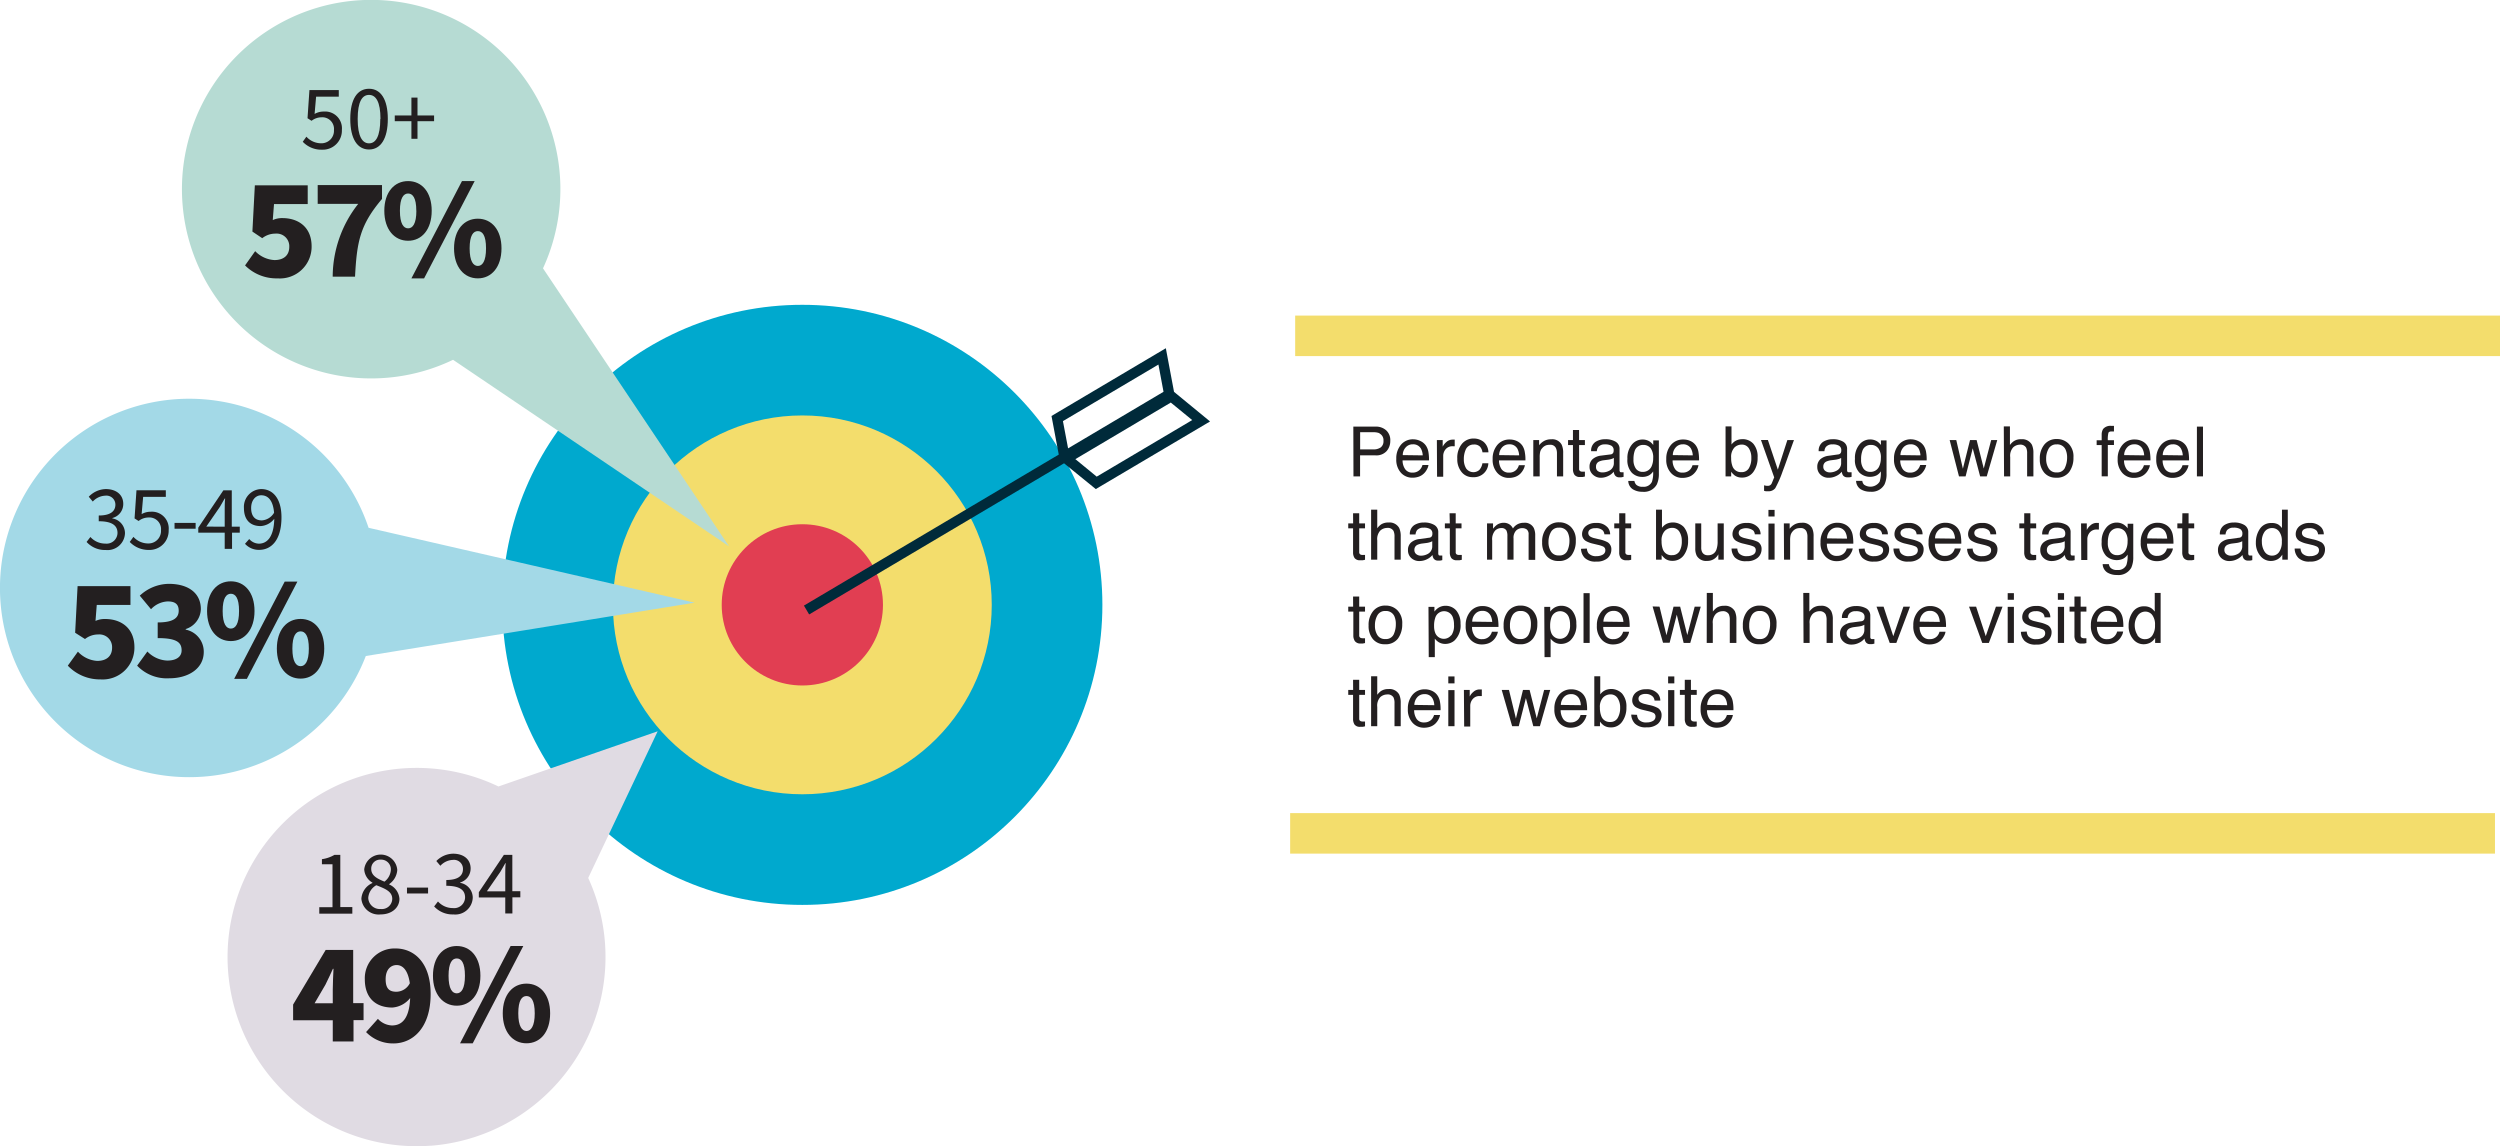 <svg xmlns="http://www.w3.org/2000/svg" viewBox="0 0 378.27 173.45"><defs><style>.cls-1{fill:#231f20;}.cls-2{fill:#00a9ce;}.cls-3{fill:#f3dd6c;}.cls-4{fill:#e13e52;}.cls-5{fill:#002a3a;}.cls-6{fill:#a3d9e7;}.cls-7{fill:#e0dbe3;}.cls-8{fill:#b6dbd3;}</style></defs><g id="Layer_2" data-name="Layer 2"><g id="Layer_4" data-name="Layer 4"><path class="cls-1" d="M204.77,64.55h3.37a2.28,2.28,0,0,1,1.61.57,2,2,0,0,1,.61,1.59,2.31,2.31,0,0,1-.54,1.53,2.07,2.07,0,0,1-1.68.66h-2.35v3.18h-1Zm3.95,1a2.29,2.29,0,0,0-.92-.15h-2V68h2a1.89,1.89,0,0,0,1.11-.3,1.16,1.16,0,0,0,.42-1A1.14,1.14,0,0,0,208.72,65.58Z"/><path class="cls-1" d="M214.94,66.74a2.08,2.08,0,0,1,.83.71,2.52,2.52,0,0,1,.37,1,6.81,6.81,0,0,1,.08,1.21h-4a2.32,2.32,0,0,0,.4,1.34,1.29,1.29,0,0,0,1.13.51A1.47,1.47,0,0,0,214.9,71a1.63,1.63,0,0,0,.33-.64h.91a1.76,1.76,0,0,1-.24.67,2.25,2.25,0,0,1-.45.61,2.11,2.11,0,0,1-1,.55,2.86,2.86,0,0,1-.75.09,2.3,2.3,0,0,1-1.73-.75,2.92,2.92,0,0,1-.7-2.09,3.15,3.15,0,0,1,.71-2.15,2.34,2.34,0,0,1,1.86-.82A2.51,2.51,0,0,1,214.94,66.74Zm.33,2.16a2.39,2.39,0,0,0-.26-1,1.32,1.32,0,0,0-1.25-.67,1.37,1.37,0,0,0-1.06.46,1.7,1.7,0,0,0-.45,1.17Z"/><path class="cls-1" d="M217.41,66.59h.88v1a2.09,2.09,0,0,1,.53-.68,1.38,1.38,0,0,1,1-.39h.08l.21,0v1l-.15,0h-.15a1.32,1.32,0,0,0-1.07.45,1.55,1.55,0,0,0-.37,1v3.16h-.93Z"/><path class="cls-1" d="M224.51,66.88a2.16,2.16,0,0,1,.7,1.56h-.9a1.61,1.61,0,0,0-.37-.85,1.19,1.19,0,0,0-.94-.33,1.28,1.28,0,0,0-1.26.86,3.46,3.46,0,0,0-.25,1.37,2.61,2.61,0,0,0,.35,1.39,1.35,1.35,0,0,0,2,.22,2,2,0,0,0,.46-1h.9a2.18,2.18,0,0,1-2.34,2.1,2.09,2.09,0,0,1-1.72-.79,3,3,0,0,1-.64-2,3.28,3.28,0,0,1,.7-2.25,2.27,2.27,0,0,1,1.79-.81A2.4,2.4,0,0,1,224.51,66.88Z"/><path class="cls-1" d="M229.53,66.74a2.08,2.08,0,0,1,.83.71,2.51,2.51,0,0,1,.36,1,5.8,5.8,0,0,1,.09,1.21h-4A2.39,2.39,0,0,0,227.2,71a1.32,1.32,0,0,0,1.14.51,1.44,1.44,0,0,0,1.14-.48,1.65,1.65,0,0,0,.34-.64h.91a2.18,2.18,0,0,1-.24.67,2.76,2.76,0,0,1-.45.61,2.11,2.11,0,0,1-1,.55,2.91,2.91,0,0,1-.75.09,2.29,2.29,0,0,1-1.73-.75,2.92,2.92,0,0,1-.71-2.09,3.2,3.2,0,0,1,.71-2.15,2.36,2.36,0,0,1,1.87-.82A2.54,2.54,0,0,1,229.53,66.74Zm.33,2.16a2.56,2.56,0,0,0-.26-1,1.32,1.32,0,0,0-1.26-.67,1.39,1.39,0,0,0-1.06.46,1.8,1.8,0,0,0-.45,1.17Z"/><path class="cls-1" d="M232,66.59h.88v.78a2.48,2.48,0,0,1,.83-.69,2.18,2.18,0,0,1,1-.21,1.6,1.6,0,0,1,1.58.81,2.9,2.9,0,0,1,.23,1.28v3.52h-.94V68.62a1.89,1.89,0,0,0-.15-.81.9.9,0,0,0-.89-.51,2,2,0,0,0-.54.06,1.4,1.4,0,0,0-.66.46,1.19,1.19,0,0,0-.3.56,3.5,3.5,0,0,0-.07.82v2.88H232Z"/><path class="cls-1" d="M238,65.06h.93v1.53h.88v.75h-.88v3.59a.38.38,0,0,0,.2.38.78.78,0,0,0,.36.06h.32v.73l-.33.07-.37,0a1,1,0,0,1-.88-.33A1.51,1.51,0,0,1,238,71V67.34h-.74v-.75H238Z"/><path class="cls-1" d="M243.67,68.76a.5.5,0,0,0,.43-.27.82.82,0,0,0,.06-.35.76.76,0,0,0-.33-.69,1.85,1.85,0,0,0-1-.21,1.23,1.23,0,0,0-1,.39,1.37,1.37,0,0,0-.22.64h-.86a1.58,1.58,0,0,1,.66-1.41,2.66,2.66,0,0,1,1.47-.4,2.94,2.94,0,0,1,1.57.37,1.23,1.23,0,0,1,.6,1.14v3.17a.41.41,0,0,0,.06.23c0,.06.12.09.25.09h.13l.17,0v.69l-.33.07-.31,0a.74.74,0,0,1-.69-.34,1.23,1.23,0,0,1-.16-.51,2.33,2.33,0,0,1-.81.64,2.52,2.52,0,0,1-1.16.28A1.73,1.73,0,0,1,241,71.8a1.55,1.55,0,0,1-.49-1.16,1.48,1.48,0,0,1,.48-1.18,2.33,2.33,0,0,1,1.25-.52Zm-1.94,2.49a1.12,1.12,0,0,0,.69.23,2.13,2.13,0,0,0,1-.22,1.28,1.28,0,0,0,.77-1.23v-.74a1.82,1.82,0,0,1-.44.18,3.39,3.39,0,0,1-.52.1l-.56.07a2.36,2.36,0,0,0-.75.21.81.81,0,0,0-.43.77A.76.76,0,0,0,241.73,71.25Z"/><path class="cls-1" d="M249.62,66.81a2.34,2.34,0,0,1,.53.52v-.69H251v5a3.81,3.81,0,0,1-.31,1.66,2.2,2.2,0,0,1-2.16,1.11,2.69,2.69,0,0,1-1.49-.39,1.54,1.54,0,0,1-.67-1.25h.93a1.09,1.09,0,0,0,.27.57,1.33,1.33,0,0,0,1,.31,1.35,1.35,0,0,0,1.38-.75,4.2,4.2,0,0,0,.18-1.57,1.79,1.79,0,0,1-.67.62,2.12,2.12,0,0,1-1,.21,2.19,2.19,0,0,1-1.56-.64,2.8,2.8,0,0,1-.66-2.09,3.15,3.15,0,0,1,.67-2.15,2.07,2.07,0,0,1,1.62-.78A2,2,0,0,1,249.62,66.81Zm.12,1a1.34,1.34,0,0,0-1.07-.49,1.32,1.32,0,0,0-1.33.91,3.78,3.78,0,0,0-.18,1.28,2.26,2.26,0,0,0,.37,1.41,1.22,1.22,0,0,0,1,.48,1.42,1.42,0,0,0,1.39-.89,2.94,2.94,0,0,0,.22-1.19A2.35,2.35,0,0,0,249.74,67.8Z"/><path class="cls-1" d="M255.8,66.74a2,2,0,0,1,.83.71,2.37,2.37,0,0,1,.37,1,6.81,6.81,0,0,1,.08,1.21h-4a2.24,2.24,0,0,0,.39,1.34,1.29,1.29,0,0,0,1.13.51,1.47,1.47,0,0,0,1.15-.48,1.65,1.65,0,0,0,.34-.64h.9a1.91,1.91,0,0,1-.23.67,2.5,2.5,0,0,1-.46.61,2.06,2.06,0,0,1-1,.55,2.86,2.86,0,0,1-.75.09,2.27,2.27,0,0,1-1.72-.75,2.88,2.88,0,0,1-.71-2.09,3.2,3.2,0,0,1,.71-2.15,2.36,2.36,0,0,1,1.87-.82A2.5,2.5,0,0,1,255.8,66.74Zm.33,2.16a2.39,2.39,0,0,0-.26-1,1.32,1.32,0,0,0-1.25-.67,1.37,1.37,0,0,0-1.06.46,1.75,1.75,0,0,0-.45,1.17Z"/><path class="cls-1" d="M261.09,64.52h.9v2.74a2,2,0,0,1,.72-.61,2.17,2.17,0,0,1,.92-.2,2.15,2.15,0,0,1,1.67.7,3,3,0,0,1,.64,2.08,3.54,3.54,0,0,1-.63,2.16,2.05,2.05,0,0,1-1.76.87,1.82,1.82,0,0,1-1.06-.31,2.74,2.74,0,0,1-.55-.57v.7h-.85Zm3.53,6.33a2.92,2.92,0,0,0,.37-1.57,2.57,2.57,0,0,0-.37-1.44,1.24,1.24,0,0,0-1.1-.57,1.55,1.55,0,0,0-1.11.47,2.07,2.07,0,0,0-.47,1.54,3.39,3.39,0,0,0,.19,1.25,1.36,1.36,0,0,0,1.37.91A1.24,1.24,0,0,0,264.62,70.85Z"/><path class="cls-1" d="M270.44,66.59h1c-.13.35-.42,1.16-.87,2.41q-.49,1.41-.84,2.31a16.48,16.48,0,0,1-1.12,2.56,1.29,1.29,0,0,1-1.13.46h-.3l-.26-.06v-.84l.35.08.19,0a.61.61,0,0,0,.37-.09.7.7,0,0,0,.21-.21s.08-.16.18-.42.18-.44.23-.56l-2-5.65h1.05L269,71.06Z"/><path class="cls-1" d="M278.12,68.76a.5.5,0,0,0,.42-.27.82.82,0,0,0,.06-.35.76.76,0,0,0-.33-.69,1.8,1.8,0,0,0-1-.21,1.21,1.21,0,0,0-1,.39,1.18,1.18,0,0,0-.22.64h-.87a1.58,1.58,0,0,1,.66-1.41,2.66,2.66,0,0,1,1.47-.4,2.94,2.94,0,0,1,1.57.37,1.23,1.23,0,0,1,.6,1.14v3.17a.41.41,0,0,0,.06.23c0,.06.12.09.25.09H280l.16,0v.69a2.2,2.2,0,0,1-.33.07l-.3,0a.77.77,0,0,1-.7-.34,1.61,1.61,0,0,1-.16-.51,2.15,2.15,0,0,1-.81.64,2.52,2.52,0,0,1-1.16.28,1.73,1.73,0,0,1-1.25-.47,1.54,1.54,0,0,1-.48-1.16,1.51,1.51,0,0,1,.47-1.18,2.33,2.33,0,0,1,1.26-.52Zm-1.95,2.49a1.13,1.13,0,0,0,.7.23,2.09,2.09,0,0,0,.94-.22,1.28,1.28,0,0,0,.77-1.23v-.74a1.67,1.67,0,0,1-.44.18,3.18,3.18,0,0,1-.52.1l-.56.07a2.44,2.44,0,0,0-.75.21.81.81,0,0,0-.43.77A.76.76,0,0,0,276.17,71.25Z"/><path class="cls-1" d="M284.07,66.81a2.56,2.56,0,0,1,.53.52v-.69h.85v5a3.67,3.67,0,0,1-.31,1.66A2.2,2.2,0,0,1,283,74.4a2.71,2.71,0,0,1-1.49-.39,1.57,1.57,0,0,1-.67-1.25h.94a1,1,0,0,0,.26.57,1.67,1.67,0,0,0,2.36-.44,4.2,4.2,0,0,0,.18-1.57,1.69,1.69,0,0,1-.66.62,2.34,2.34,0,0,1-2.58-.43,2.76,2.76,0,0,1-.67-2.09,3.15,3.15,0,0,1,.67-2.15,2.07,2.07,0,0,1,1.62-.78A2,2,0,0,1,284.07,66.81Zm.11,1a1.33,1.33,0,0,0-1.07-.49,1.3,1.3,0,0,0-1.32.91,3.53,3.53,0,0,0-.19,1.28,2.26,2.26,0,0,0,.37,1.41,1.22,1.22,0,0,0,1,.48,1.42,1.42,0,0,0,1.39-.89,2.94,2.94,0,0,0,.23-1.19A2.29,2.29,0,0,0,284.18,67.8Z"/><path class="cls-1" d="M290.25,66.74a2.08,2.08,0,0,1,.83.71,2.51,2.51,0,0,1,.36,1,6,6,0,0,1,.08,1.21h-4a2.39,2.39,0,0,0,.39,1.34,1.31,1.31,0,0,0,1.14.51A1.45,1.45,0,0,0,290.2,71a1.65,1.65,0,0,0,.34-.64h.91a2.18,2.18,0,0,1-.24.67,2.76,2.76,0,0,1-.45.61,2.1,2.1,0,0,1-1,.55,2.83,2.83,0,0,1-.74.09,2.29,2.29,0,0,1-1.73-.75,2.92,2.92,0,0,1-.71-2.09,3.2,3.2,0,0,1,.71-2.15,2.36,2.36,0,0,1,1.87-.82A2.54,2.54,0,0,1,290.25,66.74Zm.33,2.16a2.56,2.56,0,0,0-.26-1,1.32,1.32,0,0,0-1.26-.67,1.39,1.39,0,0,0-1.06.46,1.8,1.8,0,0,0-.45,1.17Z"/><path class="cls-1" d="M296,66.59l1,4.33,1.08-4.33h1l1.08,4.3,1.12-4.3h.92l-1.59,5.49h-1l-1.12-4.25-1.08,4.25h-1L295,66.59Z"/><path class="cls-1" d="M303.19,64.52h.93v2.81a2.43,2.43,0,0,1,.59-.58,1.91,1.91,0,0,1,1.11-.29,1.67,1.67,0,0,1,1.62.83,2.94,2.94,0,0,1,.23,1.27v3.52h-.95V68.62a2,2,0,0,0-.15-.89,1,1,0,0,0-.95-.45,1.54,1.54,0,0,0-1,.4,1.9,1.9,0,0,0-.46,1.49v2.91h-.93Z"/><path class="cls-1" d="M313,67.14a2.74,2.74,0,0,1,.73,2.08,3.58,3.58,0,0,1-.64,2.19,2.31,2.31,0,0,1-2,.87,2.25,2.25,0,0,1-1.79-.77,3.05,3.05,0,0,1-.66-2.06,3.26,3.26,0,0,1,.7-2.2,2.32,2.32,0,0,1,1.87-.82A2.46,2.46,0,0,1,313,67.14Zm-.57,3.65a3.59,3.59,0,0,0,.34-1.55,2.8,2.8,0,0,0-.25-1.25,1.36,1.36,0,0,0-1.33-.75,1.3,1.3,0,0,0-1.21.64,3,3,0,0,0-.38,1.56A2.58,2.58,0,0,0,310,70.9a1.32,1.32,0,0,0,1.2.58A1.27,1.27,0,0,0,312.44,70.79Z"/><path class="cls-1" d="M318.22,64.91a1.43,1.43,0,0,1,1.25-.47h.39v.84h-.34c-.28,0-.45.07-.5.22a3.89,3.89,0,0,0-.09,1.11h.93v.72h-.93v4.74H318V67.34h-.76v-.72H318v-.87A1.62,1.62,0,0,1,318.22,64.91Z"/><path class="cls-1" d="M324.1,66.74a2.08,2.08,0,0,1,.83.71,2.52,2.52,0,0,1,.37,1,6.81,6.81,0,0,1,.08,1.21h-4a2.32,2.32,0,0,0,.4,1.34,1.29,1.29,0,0,0,1.13.51,1.44,1.44,0,0,0,1.14-.48,1.53,1.53,0,0,0,.34-.64h.91a1.76,1.76,0,0,1-.24.67,2.25,2.25,0,0,1-.45.61,2.11,2.11,0,0,1-1,.55,2.86,2.86,0,0,1-.75.09,2.29,2.29,0,0,1-1.73-.75,2.92,2.92,0,0,1-.71-2.09,3.16,3.16,0,0,1,.72-2.15,2.32,2.32,0,0,1,1.86-.82A2.51,2.51,0,0,1,324.1,66.74Zm.33,2.16a2.39,2.39,0,0,0-.26-1,1.32,1.32,0,0,0-1.26-.67,1.35,1.35,0,0,0-1.05.46,1.76,1.76,0,0,0-.46,1.17Z"/><path class="cls-1" d="M329.94,66.74a2.08,2.08,0,0,1,.83.71,2.69,2.69,0,0,1,.37,1,6.81,6.81,0,0,1,.08,1.21h-4a2.39,2.39,0,0,0,.39,1.34,1.32,1.32,0,0,0,1.14.51,1.44,1.44,0,0,0,1.14-.48,1.53,1.53,0,0,0,.34-.64h.91a1.76,1.76,0,0,1-.24.67,2.25,2.25,0,0,1-.45.61,2.11,2.11,0,0,1-1,.55,2.86,2.86,0,0,1-.75.09,2.29,2.29,0,0,1-1.73-.75,2.92,2.92,0,0,1-.71-2.09,3.16,3.16,0,0,1,.72-2.15,2.32,2.32,0,0,1,1.86-.82A2.54,2.54,0,0,1,329.94,66.74Zm.33,2.16a2.39,2.39,0,0,0-.26-1,1.32,1.32,0,0,0-1.26-.67,1.35,1.35,0,0,0-1.05.46,1.76,1.76,0,0,0-.46,1.17Z"/><path class="cls-1" d="M332.41,64.55h.92v7.53h-.92Z"/><path class="cls-1" d="M204.73,77.66h.93v1.53h.88v.75h-.88v3.59a.38.38,0,0,0,.2.38.78.78,0,0,0,.36.06h.14l.18,0v.73l-.33.07-.37,0a1,1,0,0,1-.88-.33,1.51,1.51,0,0,1-.23-.86V79.94H204v-.75h.74Z"/><path class="cls-1" d="M207.46,77.12h.93v2.81a2.62,2.62,0,0,1,.58-.58,2,2,0,0,1,1.12-.29,1.67,1.67,0,0,1,1.62.83,2.94,2.94,0,0,1,.23,1.27v3.52H211V81.22a2,2,0,0,0-.15-.89,1,1,0,0,0-1-.45,1.54,1.54,0,0,0-1,.4,1.9,1.9,0,0,0-.46,1.49v2.91h-.93Z"/><path class="cls-1" d="M216.24,81.36a.5.5,0,0,0,.43-.27.82.82,0,0,0,.06-.35.76.76,0,0,0-.33-.69,1.85,1.85,0,0,0-1-.21,1.24,1.24,0,0,0-1,.39,1.37,1.37,0,0,0-.22.64h-.86a1.58,1.58,0,0,1,.66-1.41,2.66,2.66,0,0,1,1.47-.4,2.94,2.94,0,0,1,1.57.37,1.23,1.23,0,0,1,.6,1.14v3.17a.41.41,0,0,0,.06.23c0,.06.12.09.25.09h.14l.16,0v.69a2.2,2.2,0,0,1-.33.07l-.31,0a.75.75,0,0,1-.69-.34,1.39,1.39,0,0,1-.16-.51,2.33,2.33,0,0,1-.81.64,2.52,2.52,0,0,1-1.16.28,1.73,1.73,0,0,1-1.25-.47,1.54,1.54,0,0,1-.48-1.16,1.47,1.47,0,0,1,.47-1.18,2.33,2.33,0,0,1,1.25-.52Zm-1.94,2.49a1.12,1.12,0,0,0,.69.23,2.13,2.13,0,0,0,.95-.22,1.28,1.28,0,0,0,.77-1.23v-.74a1.82,1.82,0,0,1-.44.18,3.39,3.39,0,0,1-.52.1l-.56.07a2.44,2.44,0,0,0-.75.21.81.81,0,0,0-.43.77A.76.76,0,0,0,214.3,83.85Z"/><path class="cls-1" d="M219.33,77.66h.93v1.53h.88v.75h-.88v3.59a.37.37,0,0,0,.19.38.84.84,0,0,0,.36.06H221l.18,0v.73l-.33.07-.38,0a1,1,0,0,1-.87-.33,1.43,1.43,0,0,1-.23-.86V79.94h-.75v-.75h.75Z"/><path class="cls-1" d="M225,79.19h.91V80a3.24,3.24,0,0,1,.59-.59,1.79,1.79,0,0,1,1-.31,1.57,1.57,0,0,1,1,.32,1.61,1.61,0,0,1,.42.54,1.93,1.93,0,0,1,.72-.65,2,2,0,0,1,.93-.21,1.52,1.52,0,0,1,1.51.8,2.64,2.64,0,0,1,.21,1.16v3.65h-1V80.87a.91.91,0,0,0-.28-.76,1.13,1.13,0,0,0-.67-.2,1.32,1.32,0,0,0-.93.36,1.57,1.57,0,0,0-.4,1.22v3.19h-.93V81.1a1.83,1.83,0,0,0-.14-.82.82.82,0,0,0-.78-.38,1.33,1.33,0,0,0-.95.4,2,2,0,0,0-.43,1.47v2.91H225Z"/><path class="cls-1" d="M237.7,79.74a2.74,2.74,0,0,1,.73,2.08,3.58,3.58,0,0,1-.64,2.19,2.31,2.31,0,0,1-2,.87,2.25,2.25,0,0,1-1.79-.77,3.05,3.05,0,0,1-.66-2.06,3.26,3.26,0,0,1,.7-2.2,2.32,2.32,0,0,1,1.87-.82A2.46,2.46,0,0,1,237.7,79.74Zm-.57,3.65a3.59,3.59,0,0,0,.34-1.55,2.8,2.8,0,0,0-.25-1.25,1.36,1.36,0,0,0-1.33-.75,1.3,1.3,0,0,0-1.21.64A3,3,0,0,0,234.3,82a2.58,2.58,0,0,0,.38,1.46,1.32,1.32,0,0,0,1.2.58A1.27,1.27,0,0,0,237.13,83.39Z"/><path class="cls-1" d="M240.11,83a1.35,1.35,0,0,0,.24.71,1.49,1.49,0,0,0,1.23.44,1.82,1.82,0,0,0,.92-.22.73.73,0,0,0,.4-.69.59.59,0,0,0-.32-.54,4.06,4.06,0,0,0-.8-.26l-.75-.18a4,4,0,0,1-1.05-.39,1.17,1.17,0,0,1-.6-1,1.57,1.57,0,0,1,.57-1.26,2.3,2.3,0,0,1,1.53-.48,2.15,2.15,0,0,1,1.81.72,1.63,1.63,0,0,1,.34,1h-.87a1.1,1.1,0,0,0-.23-.57,1.47,1.47,0,0,0-1.13-.36,1.38,1.38,0,0,0-.81.2.62.62,0,0,0-.27.53.65.65,0,0,0,.36.57,2.2,2.2,0,0,0,.61.22l.63.15a4.82,4.82,0,0,1,1.35.47,1.24,1.24,0,0,1,.54,1.11,1.72,1.72,0,0,1-.56,1.27,2.46,2.46,0,0,1-1.72.53,2.27,2.27,0,0,1-1.75-.56,2.07,2.07,0,0,1-.56-1.37Z"/><path class="cls-1" d="M245,77.66h.93v1.53h.88v.75h-.88v3.59a.37.37,0,0,0,.19.38.84.84,0,0,0,.36.06h.15l.18,0v.73l-.33.07-.38,0a1,1,0,0,1-.87-.33,1.43,1.43,0,0,1-.23-.86V79.94h-.75v-.75H245Z"/><path class="cls-1" d="M250.57,77.12h.9v2.74a2,2,0,0,1,.72-.61,2.3,2.3,0,0,1,2.59.5,3,3,0,0,1,.64,2.08,3.54,3.54,0,0,1-.63,2.16,2.07,2.07,0,0,1-1.76.87,1.82,1.82,0,0,1-1.06-.31,2.74,2.74,0,0,1-.55-.57v.7h-.85Zm3.53,6.33a2.92,2.92,0,0,0,.37-1.57,2.57,2.57,0,0,0-.37-1.44,1.24,1.24,0,0,0-1.1-.57,1.55,1.55,0,0,0-1.11.47,2.07,2.07,0,0,0-.48,1.54,3.37,3.37,0,0,0,.2,1.25A1.34,1.34,0,0,0,253,84,1.26,1.26,0,0,0,254.1,83.45Z"/><path class="cls-1" d="M257.41,79.19v3.65a1.5,1.5,0,0,0,.13.68.9.9,0,0,0,.89.49,1.26,1.26,0,0,0,1.28-.86,3.54,3.54,0,0,0,.18-1.26v-2.7h.93v5.49H260v-.81a1.87,1.87,0,0,1-1.7,1,1.62,1.62,0,0,1-1.57-.78,2.44,2.44,0,0,1-.22-1.13V79.19Z"/><path class="cls-1" d="M262.87,83a1.35,1.35,0,0,0,.24.71,1.52,1.52,0,0,0,1.23.44,1.82,1.82,0,0,0,.92-.22.73.73,0,0,0,.4-.69.57.57,0,0,0-.32-.54,4.06,4.06,0,0,0-.8-.26l-.74-.18a3.75,3.75,0,0,1-1.05-.39,1.16,1.16,0,0,1-.61-1,1.57,1.57,0,0,1,.57-1.26,2.3,2.3,0,0,1,1.53-.48,2.14,2.14,0,0,1,1.81.72,1.52,1.52,0,0,1,.34,1h-.87a1,1,0,0,0-.23-.57,1.86,1.86,0,0,0-1.94-.16.62.62,0,0,0-.27.53.65.65,0,0,0,.36.57,2.29,2.29,0,0,0,.62.22l.62.15A4.92,4.92,0,0,1,266,82a1.24,1.24,0,0,1,.54,1.11,1.69,1.69,0,0,1-.57,1.27,2.43,2.43,0,0,1-1.71.53,2.28,2.28,0,0,1-1.76-.56A2.06,2.06,0,0,1,262,83Z"/><path class="cls-1" d="M267.58,77.15h.93v1h-.93Zm0,2.07h.93v5.46h-.93Z"/><path class="cls-1" d="M269.91,79.19h.88V80a2.46,2.46,0,0,1,.82-.69,2.19,2.19,0,0,1,1-.21,1.6,1.6,0,0,1,1.58.81,2.92,2.92,0,0,1,.22,1.28v3.52h-.93V81.22a1.89,1.89,0,0,0-.15-.81.91.91,0,0,0-.89-.51,2,2,0,0,0-.54.06,1.38,1.38,0,0,0-.67.46,1.4,1.4,0,0,0-.3.56,3.5,3.5,0,0,0-.07.82v2.88h-.92Z"/><path class="cls-1" d="M279.14,79.34a2.08,2.08,0,0,1,.83.71,2.52,2.52,0,0,1,.37,1,6.81,6.81,0,0,1,.08,1.21h-4a2.24,2.24,0,0,0,.39,1.34,1.29,1.29,0,0,0,1.13.51,1.47,1.47,0,0,0,1.15-.48,1.51,1.51,0,0,0,.33-.64h.91a1.76,1.76,0,0,1-.24.67,2.25,2.25,0,0,1-.45.61,2.11,2.11,0,0,1-1,.55,2.86,2.86,0,0,1-.75.09,2.3,2.3,0,0,1-1.73-.75,2.92,2.92,0,0,1-.7-2.09,3.15,3.15,0,0,1,.71-2.15,2.34,2.34,0,0,1,1.86-.82A2.51,2.51,0,0,1,279.14,79.34Zm.33,2.16a2.39,2.39,0,0,0-.26-1,1.32,1.32,0,0,0-1.25-.67,1.37,1.37,0,0,0-1.06.46,1.7,1.7,0,0,0-.45,1.17Z"/><path class="cls-1" d="M282.14,83a1.27,1.27,0,0,0,.23.71,1.53,1.53,0,0,0,1.24.44,1.84,1.84,0,0,0,.92-.22.75.75,0,0,0,.4-.69.59.59,0,0,0-.32-.54,4.32,4.32,0,0,0-.8-.26l-.75-.18a3.75,3.75,0,0,1-1.05-.39,1.16,1.16,0,0,1-.61-1,1.57,1.57,0,0,1,.57-1.26,2.3,2.3,0,0,1,1.53-.48,2.16,2.16,0,0,1,1.82.72,1.56,1.56,0,0,1,.33,1h-.87a1.09,1.09,0,0,0-.22-.57,1.49,1.49,0,0,0-1.13-.36,1.38,1.38,0,0,0-.81.2.61.61,0,0,0-.28.53.65.65,0,0,0,.36.57,2.29,2.29,0,0,0,.62.22l.62.15a4.8,4.8,0,0,1,1.36.47,1.24,1.24,0,0,1,.54,1.11,1.69,1.69,0,0,1-.57,1.27,2.41,2.41,0,0,1-1.71.53,2.3,2.3,0,0,1-1.76-.56,2.06,2.06,0,0,1-.55-1.37Z"/><path class="cls-1" d="M287.39,83a1.27,1.27,0,0,0,.23.71,1.53,1.53,0,0,0,1.24.44,1.84,1.84,0,0,0,.92-.22.75.75,0,0,0,.4-.69.59.59,0,0,0-.32-.54,4.32,4.32,0,0,0-.8-.26l-.75-.18a3.75,3.75,0,0,1-1.05-.39,1.16,1.16,0,0,1-.61-1,1.57,1.57,0,0,1,.57-1.26,2.3,2.3,0,0,1,1.53-.48,2.16,2.16,0,0,1,1.82.72,1.56,1.56,0,0,1,.33,1H290a1.09,1.09,0,0,0-.22-.57,1.49,1.49,0,0,0-1.13-.36,1.38,1.38,0,0,0-.81.2.61.61,0,0,0-.28.53.65.65,0,0,0,.36.57,2.29,2.29,0,0,0,.62.22l.62.15a4.8,4.8,0,0,1,1.36.47,1.24,1.24,0,0,1,.54,1.11,1.69,1.69,0,0,1-.57,1.27,2.41,2.41,0,0,1-1.71.53,2.3,2.3,0,0,1-1.76-.56A2.06,2.06,0,0,1,286.5,83Z"/><path class="cls-1" d="M295.48,79.34a2.08,2.08,0,0,1,.83.71,2.52,2.52,0,0,1,.37,1,6.81,6.81,0,0,1,.08,1.21h-4a2.32,2.32,0,0,0,.4,1.34,1.29,1.29,0,0,0,1.13.51,1.47,1.47,0,0,0,1.15-.48,1.63,1.63,0,0,0,.33-.64h.91a1.76,1.76,0,0,1-.24.67,2.25,2.25,0,0,1-.45.61,2.11,2.11,0,0,1-1,.55,2.86,2.86,0,0,1-.75.09,2.3,2.3,0,0,1-1.73-.75,2.92,2.92,0,0,1-.7-2.09,3.15,3.15,0,0,1,.71-2.15,2.34,2.34,0,0,1,1.86-.82A2.51,2.51,0,0,1,295.48,79.34Zm.33,2.16a2.39,2.39,0,0,0-.26-1,1.32,1.32,0,0,0-1.25-.67,1.37,1.37,0,0,0-1.06.46,1.7,1.7,0,0,0-.45,1.17Z"/><path class="cls-1" d="M298.48,83a1.27,1.27,0,0,0,.23.71,1.53,1.53,0,0,0,1.24.44,1.84,1.84,0,0,0,.92-.22.75.75,0,0,0,.4-.69.59.59,0,0,0-.32-.54,4.61,4.61,0,0,0-.8-.26l-.75-.18a3.75,3.75,0,0,1-1-.39,1.16,1.16,0,0,1-.61-1,1.57,1.57,0,0,1,.57-1.26,2.3,2.3,0,0,1,1.53-.48,2.17,2.17,0,0,1,1.82.72,1.56,1.56,0,0,1,.33,1h-.87a1.09,1.09,0,0,0-.22-.57,1.49,1.49,0,0,0-1.13-.36,1.38,1.38,0,0,0-.81.2.61.61,0,0,0-.28.53.65.65,0,0,0,.36.57,2.29,2.29,0,0,0,.62.22l.62.15a4.8,4.8,0,0,1,1.36.47,1.24,1.24,0,0,1,.54,1.11,1.69,1.69,0,0,1-.57,1.27,2.41,2.41,0,0,1-1.71.53,2.3,2.3,0,0,1-1.76-.56,2.06,2.06,0,0,1-.55-1.37Z"/><path class="cls-1" d="M306.28,77.66h.93v1.53h.88v.75h-.88v3.59a.38.38,0,0,0,.2.38.78.78,0,0,0,.36.06h.14l.18,0v.73l-.33.07-.37,0a1,1,0,0,1-.88-.33,1.51,1.51,0,0,1-.23-.86V79.94h-.74v-.75h.74Z"/><path class="cls-1" d="M312,81.36a.5.5,0,0,0,.43-.27.82.82,0,0,0,.06-.35.76.76,0,0,0-.33-.69,1.85,1.85,0,0,0-1-.21,1.23,1.23,0,0,0-1,.39,1.37,1.37,0,0,0-.22.64H309a1.58,1.58,0,0,1,.66-1.41,2.66,2.66,0,0,1,1.47-.4,2.94,2.94,0,0,1,1.57.37,1.23,1.23,0,0,1,.6,1.14v3.17a.41.41,0,0,0,.06.23c0,.06.12.09.25.09h.13l.17,0v.69a2.2,2.2,0,0,1-.33.07l-.31,0a.74.74,0,0,1-.69-.34,1.39,1.39,0,0,1-.16-.51,2.33,2.33,0,0,1-.81.64,2.52,2.52,0,0,1-1.16.28,1.73,1.73,0,0,1-1.25-.47,1.55,1.55,0,0,1-.49-1.16,1.48,1.48,0,0,1,.48-1.18,2.33,2.33,0,0,1,1.25-.52ZM310,83.85a1.12,1.12,0,0,0,.69.23,2.13,2.13,0,0,0,.95-.22,1.28,1.28,0,0,0,.77-1.23v-.74a1.82,1.82,0,0,1-.44.18,3.39,3.39,0,0,1-.52.1l-.56.07a2.44,2.44,0,0,0-.75.21.81.81,0,0,0-.43.77A.76.76,0,0,0,310,83.85Z"/><path class="cls-1" d="M314.88,79.19h.87v1a2.09,2.09,0,0,1,.53-.68,1.38,1.38,0,0,1,1-.39h.09l.21,0v1l-.15,0h-.15a1.33,1.33,0,0,0-1.08.45,1.55,1.55,0,0,0-.37,1v3.16h-.92Z"/><path class="cls-1" d="M321.4,79.41a2.56,2.56,0,0,1,.53.52v-.69h.85v5a3.82,3.82,0,0,1-.3,1.66A2.21,2.21,0,0,1,320.32,87a2.69,2.69,0,0,1-1.49-.39,1.58,1.58,0,0,1-.68-1.25h.94a1,1,0,0,0,.27.57,1.31,1.31,0,0,0,1,.31,1.35,1.35,0,0,0,1.38-.75,4.2,4.2,0,0,0,.18-1.57,1.79,1.79,0,0,1-.67.62,2.34,2.34,0,0,1-2.58-.43A2.8,2.8,0,0,1,318,82a3.15,3.15,0,0,1,.68-2.15,2,2,0,0,1,1.62-.78A2,2,0,0,1,321.4,79.41Zm.11,1a1.41,1.41,0,0,0-2.39.42,3.76,3.76,0,0,0-.19,1.28,2.26,2.26,0,0,0,.38,1.41,1.21,1.21,0,0,0,1,.48,1.41,1.41,0,0,0,1.39-.89,2.94,2.94,0,0,0,.22-1.19A2.29,2.29,0,0,0,321.51,80.4Z"/><path class="cls-1" d="M327.58,79.34a2.08,2.08,0,0,1,.83.71,2.52,2.52,0,0,1,.37,1,6.81,6.81,0,0,1,.08,1.21h-4a2.32,2.32,0,0,0,.4,1.34,1.29,1.29,0,0,0,1.13.51,1.47,1.47,0,0,0,1.15-.48,1.51,1.51,0,0,0,.33-.64h.91a1.76,1.76,0,0,1-.24.67,2.25,2.25,0,0,1-.45.61,2.11,2.11,0,0,1-1,.55,2.86,2.86,0,0,1-.75.09,2.3,2.3,0,0,1-1.73-.75,2.92,2.92,0,0,1-.7-2.09,3.15,3.15,0,0,1,.71-2.15,2.34,2.34,0,0,1,1.86-.82A2.51,2.51,0,0,1,327.58,79.34Zm.33,2.16a2.39,2.39,0,0,0-.26-1,1.32,1.32,0,0,0-1.25-.67,1.37,1.37,0,0,0-1.06.46,1.7,1.7,0,0,0-.45,1.17Z"/><path class="cls-1" d="M330.21,77.66h.94v1.53H332v.75h-.87v3.59a.37.37,0,0,0,.19.38.78.78,0,0,0,.36.06h.14l.18,0v.73l-.33.07-.37,0a1,1,0,0,1-.88-.33,1.51,1.51,0,0,1-.23-.86V79.94h-.74v-.75h.74Z"/><path class="cls-1" d="M338.81,81.36a.5.5,0,0,0,.42-.27.82.82,0,0,0,.06-.35.76.76,0,0,0-.33-.69,1.85,1.85,0,0,0-1-.21,1.24,1.24,0,0,0-1,.39,1.37,1.37,0,0,0-.22.64h-.86a1.58,1.58,0,0,1,.66-1.41,2.66,2.66,0,0,1,1.47-.4,2.94,2.94,0,0,1,1.57.37,1.23,1.23,0,0,1,.6,1.14v3.17a.41.41,0,0,0,.06.23c0,.06.12.09.25.09h.14l.16,0v.69a2.2,2.2,0,0,1-.33.07l-.31,0a.75.75,0,0,1-.69-.34,1.39,1.39,0,0,1-.16-.51,2.33,2.33,0,0,1-.81.64,2.52,2.52,0,0,1-1.16.28,1.73,1.73,0,0,1-1.25-.47,1.54,1.54,0,0,1-.48-1.16,1.47,1.47,0,0,1,.47-1.18,2.33,2.33,0,0,1,1.25-.52Zm-1.95,2.49a1.12,1.12,0,0,0,.69.23,2.13,2.13,0,0,0,.95-.22,1.28,1.28,0,0,0,.77-1.23v-.74a1.82,1.82,0,0,1-.44.18,3.39,3.39,0,0,1-.52.1l-.56.07a2.44,2.44,0,0,0-.75.21.81.81,0,0,0-.43.77A.76.76,0,0,0,336.86,83.85Z"/><path class="cls-1" d="M344.72,79.36a2.47,2.47,0,0,1,.56.54V77.12h.88v7.56h-.83v-.76a2,2,0,0,1-.76.73,2.18,2.18,0,0,1-1,.23A2,2,0,0,1,342,84.1a3,3,0,0,1-.67-2,3.62,3.62,0,0,1,.61-2.08,2,2,0,0,1,1.75-.88A1.91,1.91,0,0,1,344.72,79.36Zm-2.06,4.12a1.31,1.31,0,0,0,1.19.59,1.24,1.24,0,0,0,1-.55,2.63,2.63,0,0,0,.41-1.58,2.34,2.34,0,0,0-.42-1.54,1.3,1.3,0,0,0-1.05-.5,1.37,1.37,0,0,0-1.12.53,2.45,2.45,0,0,0-.43,1.57A2.73,2.73,0,0,0,342.66,83.48Z"/><path class="cls-1" d="M348.09,83a1.35,1.35,0,0,0,.24.71,1.49,1.49,0,0,0,1.23.44,1.82,1.82,0,0,0,.92-.22.73.73,0,0,0,.4-.69.59.59,0,0,0-.32-.54,4.06,4.06,0,0,0-.8-.26l-.75-.18a4,4,0,0,1-1.05-.39,1.17,1.17,0,0,1-.6-1,1.57,1.57,0,0,1,.57-1.26,2.3,2.3,0,0,1,1.53-.48,2.15,2.15,0,0,1,1.81.72,1.63,1.63,0,0,1,.34,1h-.87a1.1,1.1,0,0,0-.23-.57,1.47,1.47,0,0,0-1.13-.36,1.4,1.4,0,0,0-.81.2.62.62,0,0,0-.27.53.65.65,0,0,0,.36.57,2.2,2.2,0,0,0,.61.22l.63.15a4.82,4.82,0,0,1,1.35.47,1.24,1.24,0,0,1,.54,1.11,1.72,1.72,0,0,1-.56,1.27,2.46,2.46,0,0,1-1.72.53,2.27,2.27,0,0,1-1.75-.56A2.07,2.07,0,0,1,347.2,83Z"/><path class="cls-1" d="M204.73,90.26h.93v1.53h.88v.75h-.88v3.59a.38.38,0,0,0,.2.38.78.78,0,0,0,.36.06h.14l.18,0v.73l-.33.07-.37,0A1,1,0,0,1,205,97a1.51,1.51,0,0,1-.23-.86V92.54H204v-.75h.74Z"/><path class="cls-1" d="M211.44,92.34a2.74,2.74,0,0,1,.73,2.08,3.64,3.64,0,0,1-.64,2.19,2.31,2.31,0,0,1-2,.87,2.25,2.25,0,0,1-1.79-.77,3.05,3.05,0,0,1-.66-2.06,3.26,3.26,0,0,1,.7-2.2,2.3,2.3,0,0,1,1.87-.82A2.46,2.46,0,0,1,211.44,92.34ZM210.87,96a3.59,3.59,0,0,0,.33-1.55,2.81,2.81,0,0,0-.24-1.25,1.37,1.37,0,0,0-1.33-.75,1.3,1.3,0,0,0-1.21.64,3,3,0,0,0-.38,1.56,2.58,2.58,0,0,0,.38,1.46,1.32,1.32,0,0,0,1.2.58A1.27,1.27,0,0,0,210.87,96Z"/><path class="cls-1" d="M216.14,91.82h.9v.72a2.37,2.37,0,0,1,.61-.58,2,2,0,0,1,1.1-.3,2.11,2.11,0,0,1,1.59.71,3,3,0,0,1,.65,2,3.13,3.13,0,0,1-.94,2.57,2.16,2.16,0,0,1-1.39.49,1.9,1.9,0,0,1-1-.28,2.33,2.33,0,0,1-.56-.52v2.8h-.92Zm3.47,4.3A2.55,2.55,0,0,0,220,94.5a3,3,0,0,0-.19-1.13,1.4,1.4,0,0,0-2.63.06,3.68,3.68,0,0,0-.19,1.3,2.71,2.71,0,0,0,.19,1.08,1.4,1.4,0,0,0,2.39.31Z"/><path class="cls-1" d="M225.45,91.94a2.08,2.08,0,0,1,.83.71,2.52,2.52,0,0,1,.37,1,6.81,6.81,0,0,1,.08,1.21h-4a2.24,2.24,0,0,0,.39,1.34,1.29,1.29,0,0,0,1.13.51,1.47,1.47,0,0,0,1.15-.48,1.65,1.65,0,0,0,.34-.64h.9a1.76,1.76,0,0,1-.24.67,2.25,2.25,0,0,1-.45.61,2.11,2.11,0,0,1-1,.55,2.86,2.86,0,0,1-.75.09,2.3,2.3,0,0,1-1.73-.75,2.92,2.92,0,0,1-.7-2.09,3.15,3.15,0,0,1,.71-2.15,2.34,2.34,0,0,1,1.86-.82A2.51,2.51,0,0,1,225.45,91.94Zm.33,2.16a2.39,2.39,0,0,0-.26-1,1.32,1.32,0,0,0-1.25-.67,1.37,1.37,0,0,0-1.06.46,1.7,1.7,0,0,0-.45,1.17Z"/><path class="cls-1" d="M231.88,92.34a2.78,2.78,0,0,1,.73,2.08,3.58,3.58,0,0,1-.65,2.19,2.3,2.3,0,0,1-2,.87,2.23,2.23,0,0,1-1.78-.77,3,3,0,0,1-.67-2.06,3.32,3.32,0,0,1,.7-2.2,2.34,2.34,0,0,1,1.88-.82A2.48,2.48,0,0,1,231.88,92.34ZM231.3,96a3.46,3.46,0,0,0,.34-1.55,2.81,2.81,0,0,0-.24-1.25,1.37,1.37,0,0,0-1.33-.75,1.31,1.31,0,0,0-1.22.64,3.05,3.05,0,0,0-.38,1.56,2.66,2.66,0,0,0,.38,1.46,1.34,1.34,0,0,0,1.21.58A1.25,1.25,0,0,0,231.3,96Z"/><path class="cls-1" d="M233.66,91.82h.9v.72a2.37,2.37,0,0,1,.61-.58,2,2,0,0,1,1.1-.3,2.11,2.11,0,0,1,1.59.71,3,3,0,0,1,.65,2,3.13,3.13,0,0,1-.94,2.57,2.16,2.16,0,0,1-1.39.49,1.87,1.87,0,0,1-1-.28,2.33,2.33,0,0,1-.56-.52v2.8h-.92Zm3.47,4.3a2.55,2.55,0,0,0,.43-1.62,3,3,0,0,0-.19-1.13,1.4,1.4,0,0,0-2.63.06,3.68,3.68,0,0,0-.19,1.3,2.71,2.71,0,0,0,.19,1.08,1.4,1.4,0,0,0,2.39.31Z"/><path class="cls-1" d="M239.6,89.75h.93v7.53h-.93Z"/><path class="cls-1" d="M245.3,91.94a2,2,0,0,1,.83.71,2.37,2.37,0,0,1,.37,1,6.81,6.81,0,0,1,.08,1.21h-4a2.39,2.39,0,0,0,.39,1.34,1.29,1.29,0,0,0,1.13.51,1.47,1.47,0,0,0,1.15-.48,1.65,1.65,0,0,0,.34-.64h.91a2.18,2.18,0,0,1-.24.67,2.5,2.5,0,0,1-.46.61,2.06,2.06,0,0,1-1,.55,2.86,2.86,0,0,1-.75.09,2.27,2.27,0,0,1-1.72-.75,2.88,2.88,0,0,1-.71-2.09,3.2,3.2,0,0,1,.71-2.15,2.36,2.36,0,0,1,1.87-.82A2.5,2.5,0,0,1,245.3,91.94Zm.33,2.16a2.24,2.24,0,0,0-.26-1,1.32,1.32,0,0,0-1.25-.67,1.39,1.39,0,0,0-1.06.46,1.8,1.8,0,0,0-.45,1.17Z"/><path class="cls-1" d="M251.1,91.79l1.05,4.33,1.07-4.33h1l1.08,4.3,1.12-4.3h.92l-1.59,5.49h-1L253.71,93l-1.08,4.25h-1l-1.58-5.49Z"/><path class="cls-1" d="M258.25,89.72h.92v2.81a2.85,2.85,0,0,1,.59-.58,2,2,0,0,1,1.12-.29,1.67,1.67,0,0,1,1.62.83,2.94,2.94,0,0,1,.23,1.27v3.52h-1V93.82a2,2,0,0,0-.15-.89,1,1,0,0,0-.95-.45,1.54,1.54,0,0,0-1,.4,1.89,1.89,0,0,0-.47,1.49v2.91h-.92Z"/><path class="cls-1" d="M268.07,92.34a2.78,2.78,0,0,1,.73,2.08,3.64,3.64,0,0,1-.64,2.19,2.32,2.32,0,0,1-2,.87,2.25,2.25,0,0,1-1.79-.77,3.05,3.05,0,0,1-.66-2.06,3.31,3.31,0,0,1,.69-2.2,2.34,2.34,0,0,1,1.88-.82A2.48,2.48,0,0,1,268.07,92.34ZM267.5,96a3.59,3.59,0,0,0,.33-1.55,2.81,2.81,0,0,0-.24-1.25,1.37,1.37,0,0,0-1.33-.75,1.29,1.29,0,0,0-1.21.64,3,3,0,0,0-.38,1.56,2.58,2.58,0,0,0,.38,1.46,1.32,1.32,0,0,0,1.2.58A1.27,1.27,0,0,0,267.5,96Z"/><path class="cls-1" d="M272.85,89.72h.92v2.81a2.85,2.85,0,0,1,.59-.58,2,2,0,0,1,1.11-.29,1.65,1.65,0,0,1,1.62.83,2.8,2.8,0,0,1,.23,1.27v3.52h-.94V93.82a2,2,0,0,0-.16-.89,1,1,0,0,0-.94-.45,1.53,1.53,0,0,0-1,.4,1.89,1.89,0,0,0-.47,1.49v2.91h-.92Z"/><path class="cls-1" d="M281.63,94a.53.53,0,0,0,.43-.27.82.82,0,0,0,.06-.35.74.74,0,0,0-.34-.69,1.8,1.8,0,0,0-1-.21,1.21,1.21,0,0,0-1,.39,1.27,1.27,0,0,0-.22.64h-.86a1.58,1.58,0,0,1,.66-1.41,2.65,2.65,0,0,1,1.46-.4,3,3,0,0,1,1.58.37,1.25,1.25,0,0,1,.59,1.14v3.17a.41.41,0,0,0,.06.23.29.29,0,0,0,.25.09h.14l.17,0v.69l-.33.07-.31,0a.74.74,0,0,1-.69-.34,1.23,1.23,0,0,1-.16-.51,2.33,2.33,0,0,1-.81.64,2.53,2.53,0,0,1-1.17.28,1.71,1.71,0,0,1-1.24-.47,1.51,1.51,0,0,1-.49-1.16,1.48,1.48,0,0,1,.48-1.18,2.3,2.3,0,0,1,1.25-.52Zm-1.94,2.49a1.08,1.08,0,0,0,.69.23,2.09,2.09,0,0,0,.94-.22,1.26,1.26,0,0,0,.77-1.23v-.74a1.74,1.74,0,0,1-.43.18,3.39,3.39,0,0,1-.52.1l-.56.07a2.44,2.44,0,0,0-.76.21.82.82,0,0,0-.42.77A.73.73,0,0,0,279.69,96.45Z"/><path class="cls-1" d="M285,91.79l1.47,4.47L288,91.79h1l-2.07,5.49h-1l-2-5.49Z"/><path class="cls-1" d="M293.17,91.94a2.08,2.08,0,0,1,.83.71,2.52,2.52,0,0,1,.37,1,6.81,6.81,0,0,1,.08,1.21h-4a2.32,2.32,0,0,0,.4,1.34,1.29,1.29,0,0,0,1.13.51,1.47,1.47,0,0,0,1.15-.48,1.63,1.63,0,0,0,.33-.64h.91a1.76,1.76,0,0,1-.24.67,2.25,2.25,0,0,1-.45.61,2.11,2.11,0,0,1-1,.55,2.86,2.86,0,0,1-.75.09,2.29,2.29,0,0,1-1.73-.75,2.92,2.92,0,0,1-.7-2.09,3.15,3.15,0,0,1,.71-2.15,2.34,2.34,0,0,1,1.86-.82A2.51,2.51,0,0,1,293.17,91.94Zm.33,2.16a2.39,2.39,0,0,0-.26-1,1.32,1.32,0,0,0-1.26-.67,1.35,1.35,0,0,0-1.05.46,1.76,1.76,0,0,0-.46,1.17Z"/><path class="cls-1" d="M299,91.79l1.46,4.47L302,91.79h1l-2.07,5.49h-1l-2-5.49Z"/><path class="cls-1" d="M303.78,89.75h.94v1h-.94Zm0,2.07h.94v5.46h-.94Z"/><path class="cls-1" d="M306.67,95.56a1.27,1.27,0,0,0,.23.71,1.53,1.53,0,0,0,1.24.44,1.84,1.84,0,0,0,.92-.22.74.74,0,0,0,.39-.69.58.58,0,0,0-.31-.54,4.51,4.51,0,0,0-.81-.26l-.74-.18a3.75,3.75,0,0,1-1-.39,1.16,1.16,0,0,1-.61-1,1.57,1.57,0,0,1,.57-1.26,2.3,2.3,0,0,1,1.53-.48,2.14,2.14,0,0,1,1.81.72,1.52,1.52,0,0,1,.34,1h-.87a1.09,1.09,0,0,0-.22-.57,1.49,1.49,0,0,0-1.13-.36,1.38,1.38,0,0,0-.81.2.61.61,0,0,0-.28.53.64.64,0,0,0,.36.57,2.29,2.29,0,0,0,.62.22l.62.15a4.8,4.8,0,0,1,1.36.47,1.24,1.24,0,0,1,.54,1.11A1.69,1.69,0,0,1,309.8,97a2.41,2.41,0,0,1-1.71.53,2.3,2.3,0,0,1-1.76-.56,2.06,2.06,0,0,1-.55-1.37Z"/><path class="cls-1" d="M311.37,89.75h.94v1h-.94Zm0,2.07h.94v5.46h-.94Z"/><path class="cls-1" d="M313.88,90.26h.94v1.53h.87v.75h-.87v3.59a.37.37,0,0,0,.19.38.78.78,0,0,0,.36.06h.15l.17,0v.73l-.33.07-.37,0a1,1,0,0,1-.88-.33,1.51,1.51,0,0,1-.23-.86V92.54h-.74v-.75h.74Z"/><path class="cls-1" d="M320,91.94a2.08,2.08,0,0,1,.83.71,2.52,2.52,0,0,1,.37,1,6.81,6.81,0,0,1,.08,1.21h-4a2.32,2.32,0,0,0,.4,1.34,1.29,1.29,0,0,0,1.13.51A1.44,1.44,0,0,0,320,96.2a1.53,1.53,0,0,0,.34-.64h.91a1.76,1.76,0,0,1-.24.67,2.25,2.25,0,0,1-.45.61,2.11,2.11,0,0,1-1,.55,2.86,2.86,0,0,1-.75.09,2.29,2.29,0,0,1-1.73-.75,2.92,2.92,0,0,1-.71-2.09,3.16,3.16,0,0,1,.72-2.15,2.32,2.32,0,0,1,1.86-.82A2.51,2.51,0,0,1,320,91.94Zm.33,2.16a2.39,2.39,0,0,0-.26-1,1.32,1.32,0,0,0-1.26-.67,1.35,1.35,0,0,0-1.05.46,1.76,1.76,0,0,0-.46,1.17Z"/><path class="cls-1" d="M325.47,92a2.28,2.28,0,0,1,.56.54V89.72h.89v7.56h-.83v-.76a2,2,0,0,1-.76.73,2.21,2.21,0,0,1-1,.23,2,2,0,0,1-1.58-.78,3,3,0,0,1-.67-2,3.54,3.54,0,0,1,.61-2.08,2,2,0,0,1,1.74-.88A1.91,1.91,0,0,1,325.47,92Zm-2.06,4.12a1.32,1.32,0,0,0,1.2.59,1.27,1.27,0,0,0,1.05-.55,2.63,2.63,0,0,0,.41-1.58,2.34,2.34,0,0,0-.43-1.54,1.29,1.29,0,0,0-1-.5,1.39,1.39,0,0,0-1.13.53A2.51,2.51,0,0,0,323,94.6,2.82,2.82,0,0,0,323.41,96.08Z"/><path class="cls-1" d="M204.73,102.86h.93v1.53h.88v.75h-.88v3.59a.38.38,0,0,0,.2.38.78.78,0,0,0,.36.06h.14l.18,0v.73l-.33.07-.37,0a1,1,0,0,1-.88-.33,1.51,1.51,0,0,1-.23-.86v-3.64H204v-.75h.74Z"/><path class="cls-1" d="M207.46,102.32h.93v2.81a2.62,2.62,0,0,1,.58-.58,2,2,0,0,1,1.12-.29,1.67,1.67,0,0,1,1.62.83,2.94,2.94,0,0,1,.23,1.27v3.52H211v-3.46a2,2,0,0,0-.15-.89,1,1,0,0,0-1-.45,1.54,1.54,0,0,0-1,.4,1.9,1.9,0,0,0-.46,1.49v2.91h-.93Z"/><path class="cls-1" d="M216.69,104.54a2,2,0,0,1,.83.71,2.37,2.37,0,0,1,.37,1,6,6,0,0,1,.08,1.21h-4a2.39,2.39,0,0,0,.39,1.34,1.29,1.29,0,0,0,1.13.51,1.47,1.47,0,0,0,1.15-.48,1.65,1.65,0,0,0,.34-.64h.91a2.18,2.18,0,0,1-.24.67,2.76,2.76,0,0,1-.45.61,2.14,2.14,0,0,1-1,.55,2.86,2.86,0,0,1-.75.09,2.28,2.28,0,0,1-1.72-.75,2.92,2.92,0,0,1-.71-2.09,3.2,3.2,0,0,1,.71-2.15,2.36,2.36,0,0,1,1.87-.82A2.5,2.5,0,0,1,216.69,104.54Zm.33,2.16a2.24,2.24,0,0,0-.26-1,1.31,1.31,0,0,0-1.25-.67,1.39,1.39,0,0,0-1.06.46,1.8,1.8,0,0,0-.45,1.17Z"/><path class="cls-1" d="M219.14,102.35h.94v1.05h-.94Zm0,2.07h.94v5.46h-.94Z"/><path class="cls-1" d="M221.5,104.39h.88v1a2,2,0,0,1,.53-.68,1.37,1.37,0,0,1,1-.39H224l.21,0v1l-.15,0h-.15a1.31,1.31,0,0,0-1.07.45,1.56,1.56,0,0,0-.38,1v3.16h-.92Z"/><path class="cls-1" d="M228.32,104.39l1.05,4.33,1.07-4.33h1l1.08,4.3,1.12-4.3h.92L233,109.88h-1l-1.12-4.25-1.08,4.25h-1l-1.58-5.49Z"/><path class="cls-1" d="M238.86,104.54a2,2,0,0,1,.83.71,2.37,2.37,0,0,1,.37,1,6,6,0,0,1,.08,1.21h-4a2.39,2.39,0,0,0,.39,1.34,1.29,1.29,0,0,0,1.13.51,1.47,1.47,0,0,0,1.15-.48,1.65,1.65,0,0,0,.34-.64h.91a2.18,2.18,0,0,1-.24.67,2.76,2.76,0,0,1-.45.61,2.14,2.14,0,0,1-1,.55,2.86,2.86,0,0,1-.75.09,2.28,2.28,0,0,1-1.72-.75,2.92,2.92,0,0,1-.71-2.09,3.2,3.2,0,0,1,.71-2.15,2.36,2.36,0,0,1,1.87-.82A2.5,2.5,0,0,1,238.86,104.54Zm.33,2.16a2.24,2.24,0,0,0-.26-1,1.31,1.31,0,0,0-1.25-.67,1.39,1.39,0,0,0-1.06.46,1.8,1.8,0,0,0-.45,1.17Z"/><path class="cls-1" d="M241.23,102.32h.9v2.74a2,2,0,0,1,.73-.61,2.28,2.28,0,0,1,2.58.5,3,3,0,0,1,.65,2.08,3.55,3.55,0,0,1-.64,2.16,2,2,0,0,1-1.75.87,1.82,1.82,0,0,1-1.06-.31,2.51,2.51,0,0,1-.55-.57v.7h-.86Zm3.53,6.33a2.92,2.92,0,0,0,.38-1.57,2.57,2.57,0,0,0-.38-1.44,1.22,1.22,0,0,0-1.09-.57,1.52,1.52,0,0,0-1.11.47,2.07,2.07,0,0,0-.48,1.54,3.37,3.37,0,0,0,.2,1.25,1.34,1.34,0,0,0,1.36.91A1.24,1.24,0,0,0,244.76,108.65Z"/><path class="cls-1" d="M247.7,108.16a1.35,1.35,0,0,0,.24.71,1.49,1.49,0,0,0,1.23.44,1.82,1.82,0,0,0,.92-.22.73.73,0,0,0,.4-.69.59.59,0,0,0-.32-.54,4.06,4.06,0,0,0-.8-.26l-.75-.18a4,4,0,0,1-1.05-.39,1.17,1.17,0,0,1-.6-1,1.57,1.57,0,0,1,.57-1.26,2.3,2.3,0,0,1,1.53-.48,2.15,2.15,0,0,1,1.81.72,1.63,1.63,0,0,1,.34,1h-.87a1.1,1.1,0,0,0-.23-.57A1.47,1.47,0,0,0,249,105a1.38,1.38,0,0,0-.81.2.62.62,0,0,0-.27.53.64.64,0,0,0,.36.57,2.2,2.2,0,0,0,.61.22l.63.15a4.82,4.82,0,0,1,1.35.47,1.24,1.24,0,0,1,.54,1.11,1.72,1.72,0,0,1-.56,1.27,2.46,2.46,0,0,1-1.72.53,2.27,2.27,0,0,1-1.75-.56,2.07,2.07,0,0,1-.56-1.37Z"/><path class="cls-1" d="M252.4,102.35h.94v1.05h-.94Zm0,2.07h.94v5.46h-.94Z"/><path class="cls-1" d="M254.92,102.86h.93v1.53h.88v.75h-.88v3.59a.38.38,0,0,0,.2.38.78.78,0,0,0,.36.06h.14l.18,0v.73l-.33.07-.37,0a1,1,0,0,1-.88-.33,1.51,1.51,0,0,1-.23-.86v-3.64h-.74v-.75h.74Z"/><path class="cls-1" d="M261,104.54a2,2,0,0,1,.83.71,2.37,2.37,0,0,1,.37,1,6,6,0,0,1,.08,1.21h-4a2.32,2.32,0,0,0,.39,1.34,1.29,1.29,0,0,0,1.13.51,1.47,1.47,0,0,0,1.15-.48,1.65,1.65,0,0,0,.34-.64h.91a2.18,2.18,0,0,1-.24.67,2.5,2.5,0,0,1-.46.61,2.06,2.06,0,0,1-1,.55,2.86,2.86,0,0,1-.75.09,2.27,2.27,0,0,1-1.72-.75,2.88,2.88,0,0,1-.71-2.09,3.2,3.2,0,0,1,.71-2.15,2.36,2.36,0,0,1,1.87-.82A2.5,2.5,0,0,1,261,104.54Zm.33,2.16a2.24,2.24,0,0,0-.26-1,1.31,1.31,0,0,0-1.25-.67,1.39,1.39,0,0,0-1.06.46,1.8,1.8,0,0,0-.45,1.17Z"/><circle class="cls-2" cx="121.4" cy="91.52" r="45.4"/><circle class="cls-3" cx="121.4" cy="91.52" r="28.66"/><circle class="cls-4" cx="121.4" cy="91.52" r="12.2"/><path class="cls-5" d="M183.09,63.77l-5.45-4.48-1.24-6.6L159.1,62.94l1.1,5.84L121.64,91.63l.79,1.34L161,70.1,165.8,74Zm-22.26-.05,14.45-8.56.77,4.12-14.44,8.56Zm16.32-2.81,3.24,2.65-14.45,8.56-3.23-2.65Z"/><path class="cls-6" d="M9.66,110.41A28.64,28.64,0,0,0,55.35,99.26l49.75-8.07L55.77,79.86A28.63,28.63,0,1,0,9.66,110.41Z"/><path class="cls-1" d="M13.1,82l.58-.75a3,3,0,0,0,2.26,1,1.65,1.65,0,0,0,1.84-1.61c0-1.06-.73-1.77-2.84-1.77V78c1.88,0,2.52-.72,2.52-1.65A1.36,1.36,0,0,0,15.93,75a2.7,2.7,0,0,0-1.89.89l-.61-.73A3.68,3.68,0,0,1,16,74c1.54,0,2.65.82,2.65,2.25A2.18,2.18,0,0,1,17,78.38v.06a2.28,2.28,0,0,1,1.91,2.25A2.64,2.64,0,0,1,16,83.22,3.76,3.76,0,0,1,13.1,82Z"/><path class="cls-1" d="M19.63,82l.56-.77a3,3,0,0,0,2.24,1,1.89,1.89,0,0,0,1.93-2,1.76,1.76,0,0,0-1.88-1.93,2.46,2.46,0,0,0-1.51.53l-.61-.39.29-4.26h4.44v1H21.66l-.23,2.61a2.7,2.7,0,0,1,1.36-.36,2.54,2.54,0,0,1,2.73,2.78,2.9,2.9,0,0,1-3,3A3.92,3.92,0,0,1,19.63,82Z"/><path class="cls-1" d="M26.41,79.12H29.6V80H26.41Z"/><path class="cls-1" d="M34,80.6H30v-.76l3.8-5.65h1.27v5.5h1.21v.91H35.11v2.45H34Zm0-.91V77.12c0-.46,0-1.22.07-1.69H34c-.22.41-.47.8-.72,1.25l-2.07,3Z"/><path class="cls-1" d="M37.07,82.28l.64-.72a2,2,0,0,0,1.45.7c1.25,0,2.28-1,2.34-3.77a2.78,2.78,0,0,1-2.07,1.11c-1.53,0-2.52-.91-2.52-2.73A2.69,2.69,0,0,1,39.53,74c1.75,0,3.06,1.42,3.06,4.27,0,3.55-1.61,4.93-3.38,4.93A2.82,2.82,0,0,1,37.07,82.28Zm2.55-3.54a2.33,2.33,0,0,0,1.85-1.16c-.14-1.72-.82-2.64-1.94-2.64-.87,0-1.53.76-1.53,1.93S38.54,78.74,39.62,78.74Z"/><path class="cls-1" d="M10.26,100.72l1.53-2.12A4.34,4.34,0,0,0,14.71,100c1.37,0,2.25-.69,2.25-2a1.92,1.92,0,0,0-2.1-2,3.21,3.21,0,0,0-2,.69l-1.49-.95.37-7.05h8v2.84H14.64l-.19,2.42a3.4,3.4,0,0,1,1.46-.29c2.4,0,4.43,1.36,4.43,4.28a4.81,4.81,0,0,1-5.13,4.86A6.7,6.7,0,0,1,10.26,100.72Z"/><path class="cls-1" d="M20.75,100.72l1.55-2.14a4.42,4.42,0,0,0,3,1.37c1.33,0,2.18-.54,2.18-1.54,0-1.16-.66-1.86-3.62-1.86V94.18c2.42,0,3.18-.72,3.18-1.77S26.42,91,25.38,91a3.66,3.66,0,0,0-2.53,1.18l-1.7-2.05a6.55,6.55,0,0,1,4.38-1.79c2.94,0,4.86,1.37,4.86,3.84a3.26,3.26,0,0,1-2.29,3v.09a3.4,3.4,0,0,1,2.73,3.36c0,2.59-2.4,4-5.21,4A6.2,6.2,0,0,1,20.75,100.72Z"/><path class="cls-1" d="M31.33,92.45c0-2.83,1.53-4.49,3.6-4.49s3.58,1.66,3.58,4.49S37,97,34.93,97,31.33,95.29,31.33,92.45Zm4.84,0c0-2-.56-2.61-1.24-2.61s-1.24.63-1.24,2.61.56,2.66,1.24,2.66S36.17,94.44,36.17,92.45ZM43.08,88H45l-7.65,14.72H35.43ZM41.89,98.14c0-2.83,1.52-4.49,3.59-4.49s3.58,1.66,3.58,4.49-1.51,4.54-3.58,4.54S41.89,101,41.89,98.14Zm4.84,0c0-2-.57-2.61-1.25-2.61s-1.24.63-1.24,2.61.57,2.66,1.24,2.66S46.73,100.13,46.73,98.14Z"/><path class="cls-7" d="M65.18,173.36A28.64,28.64,0,0,0,89,132.84l10.51-22.19L75.42,119a28.62,28.62,0,1,0-10.24,54.35Z"/><path class="cls-1" d="M48.31,137.27h2v-6.5H48.71V130a5.15,5.15,0,0,0,1.89-.65h.89v7.9h1.82v1h-5Z"/><path class="cls-1" d="M54.68,136a2.78,2.78,0,0,1,1.67-2.39v-.06a2.49,2.49,0,0,1-1.24-2,2.51,2.51,0,0,1,5,.09,2.83,2.83,0,0,1-1.22,2.13v.06A2.56,2.56,0,0,1,60.44,136c0,1.32-1.14,2.36-2.86,2.36A2.62,2.62,0,0,1,54.68,136Zm4.67,0c0-1.14-1.13-1.55-2.41-2.06a2.38,2.38,0,0,0-1.22,1.92,1.75,1.75,0,0,0,1.89,1.68A1.57,1.57,0,0,0,59.35,136Zm-.21-4.38a1.47,1.47,0,0,0-1.54-1.55,1.35,1.35,0,0,0-1.43,1.41c0,1.06,1,1.5,2,1.92A2.42,2.42,0,0,0,59.14,131.62Z"/><path class="cls-1" d="M61.58,134.3h3.19v.89H61.58Z"/><path class="cls-1" d="M65.69,137.15l.58-.75a3,3,0,0,0,2.26,1,1.65,1.65,0,0,0,1.84-1.61c0-1.06-.73-1.76-2.84-1.76v-.88c1.88,0,2.52-.72,2.52-1.65a1.36,1.36,0,0,0-1.53-1.39,2.7,2.7,0,0,0-1.89.89l-.61-.72a3.64,3.64,0,0,1,2.54-1.11c1.54,0,2.65.81,2.65,2.25a2.2,2.2,0,0,1-1.59,2.11v.05a2.28,2.28,0,0,1,1.91,2.25,2.64,2.64,0,0,1-2.93,2.53A3.76,3.76,0,0,1,65.69,137.15Z"/><path class="cls-1" d="M76.45,135.79h-4V135l3.79-5.65h1.28v5.5h1.21v.92H77.53v2.44H76.45Zm0-.92V132.3c0-.46,0-1.22.07-1.69h-.06c-.22.41-.47.8-.72,1.25l-2.07,3Z"/><path class="cls-1" d="M50.35,154.37h-6V152l4.93-8.27h4.16v8.05h1.57v2.57H53.49v3.23H50.35Zm0-2.57v-2.05c0-.89.07-2.25.11-3.16h-.09c-.35.81-.74,1.59-1.13,2.4L47.6,151.8Z"/><path class="cls-1" d="M55.39,156.16l1.79-2a3.06,3.06,0,0,0,2.11,1c1.51,0,2.64-1,2.77-4.15a3.79,3.79,0,0,1-2.7,1.44c-2.38,0-4.16-1.33-4.16-4.27a4.5,4.5,0,0,1,4.66-4.67c2.68,0,5.3,2,5.3,6.89,0,5.13-2.7,7.48-5.63,7.48A5.64,5.64,0,0,1,55.39,156.16Zm4.62-6.1a2.33,2.33,0,0,0,2-1.29c-.31-2.14-1.18-2.75-2-2.75s-1.66.61-1.66,2.14S59,150.06,60,150.06Z"/><path class="cls-1" d="M65.51,147.64c0-2.84,1.53-4.5,3.6-4.5s3.58,1.66,3.58,4.5-1.51,4.53-3.58,4.53S65.51,150.47,65.51,147.64Zm4.84,0c0-2-.56-2.62-1.24-2.62s-1.24.63-1.24,2.62.56,2.66,1.24,2.66S70.35,149.62,70.35,147.64Zm6.91-4.5h1.92l-7.65,14.72H69.61Zm-1.19,10.19c0-2.84,1.52-4.5,3.59-4.5s3.58,1.66,3.58,4.5-1.5,4.53-3.58,4.53S76.07,156.16,76.07,153.33Zm4.84,0c0-2-.57-2.62-1.25-2.62s-1.24.63-1.24,2.62S79,156,79.66,156,80.91,155.31,80.91,153.33Z"/><path class="cls-8" d="M27.65,31.23a28.63,28.63,0,0,0,40.9,23.21l41.76,28.23L82.16,40.6a28.63,28.63,0,1,0-54.51-9.37Z"/><path class="cls-1" d="M45.81,21.45l.55-.77a3,3,0,0,0,2.24,1,1.89,1.89,0,0,0,1.93-2,1.76,1.76,0,0,0-1.88-1.93,2.46,2.46,0,0,0-1.51.53l-.61-.39.29-4.26h4.44v1H47.83l-.23,2.61A2.73,2.73,0,0,1,49,16.88a2.54,2.54,0,0,1,2.73,2.77,2.89,2.89,0,0,1-3,3A3.87,3.87,0,0,1,45.81,21.45Z"/><path class="cls-1" d="M53,18c0-3,1.07-4.57,2.84-4.57s2.84,1.6,2.84,4.57-1.07,4.62-2.84,4.62S53,21,53,18Zm4.57,0c0-2.6-.7-3.64-1.73-3.64s-1.72,1-1.72,3.64.7,3.69,1.72,3.69S57.54,20.63,57.54,18Z"/><path class="cls-1" d="M62.25,18.34H59.73v-.87h2.52v-2.7h.92v2.7h2.51v.87H63.17V21h-.92Z"/><path class="cls-1" d="M37.08,40.16,38.61,38a4.36,4.36,0,0,0,2.92,1.35c1.37,0,2.24-.69,2.24-2a1.91,1.91,0,0,0-2.09-2,3.19,3.19,0,0,0-2,.69l-1.49-1,.37-7h8v2.84H41.46l-.19,2.42A3.37,3.37,0,0,1,42.73,33c2.4,0,4.42,1.35,4.42,4.28A4.8,4.8,0,0,1,42,42.12,6.7,6.7,0,0,1,37.08,40.16Z"/><path class="cls-1" d="M54.2,30.85H48.07V28H57.8V30.1C54.51,34,54,36.47,53.72,41.86H50.34A17.86,17.86,0,0,1,54.2,30.85Z"/><path class="cls-1" d="M58.15,31.89c0-2.83,1.53-4.49,3.6-4.49s3.57,1.66,3.57,4.49-1.5,4.54-3.57,4.54S58.15,34.73,58.15,31.89Zm4.84,0c0-2-.57-2.61-1.24-2.61s-1.24.63-1.24,2.61.56,2.66,1.24,2.66S63,33.88,63,31.89ZM69.9,27.4h1.92L64.17,42.12H62.25ZM68.7,37.58c0-2.83,1.53-4.49,3.6-4.49s3.58,1.66,3.58,4.49-1.51,4.54-3.58,4.54S68.7,40.42,68.7,37.58Zm4.84,0c0-2-.56-2.61-1.24-2.61s-1.24.63-1.24,2.61.57,2.66,1.24,2.66S73.54,39.57,73.54,37.58Z"/><rect class="cls-3" x="195.97" y="47.75" width="182.3" height="6.13"/><rect class="cls-3" x="195.21" y="123.03" width="182.3" height="6.13"/></g></g></svg>